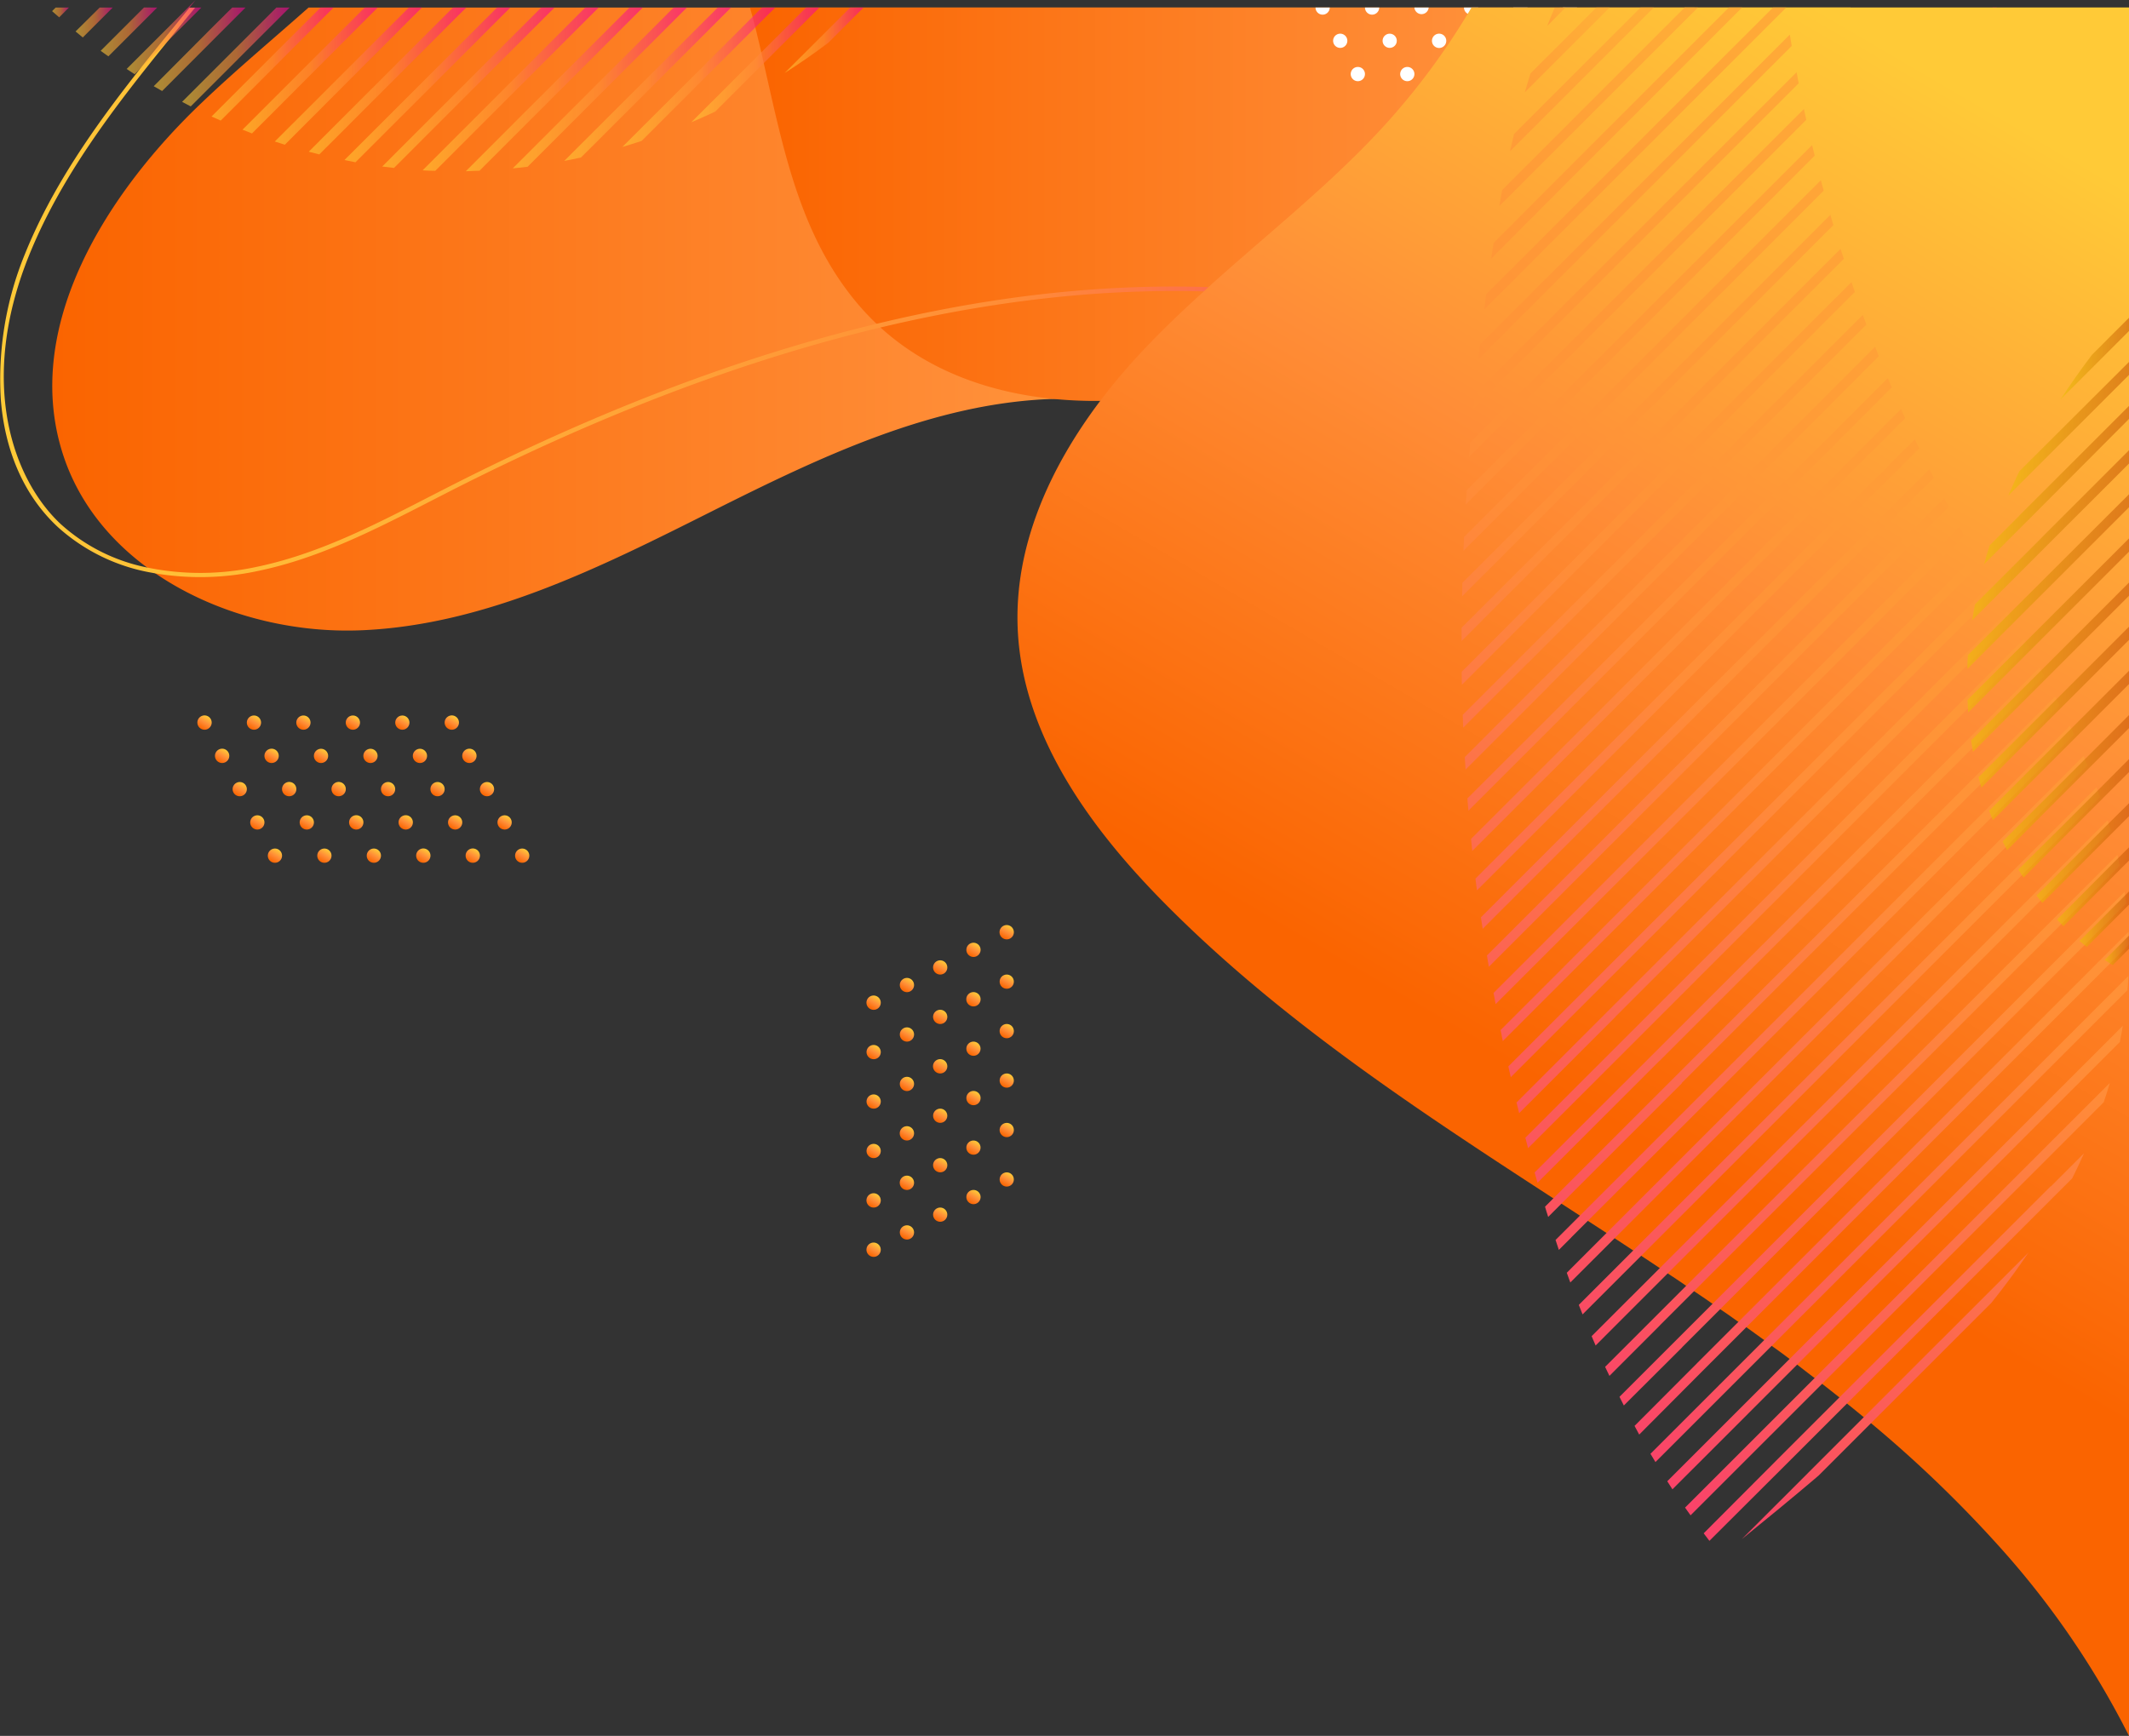 <svg xmlns="http://www.w3.org/2000/svg" xmlns:xlink="http://www.w3.org/1999/xlink" viewBox="0 0 491.11 400.52"><rect x="0" y="0" width="491.11" height="400.52" fill="#333333" stroke="none"/><defs><style>.cls-1{isolation:isolate;}.cls-2{fill:url(#linear-gradient);}.cls-129,.cls-3,.cls-4,.cls-68{mix-blend-mode:screen;}.cls-3{fill:url(#linear-gradient-2);}.cls-5{fill:url(#linear-gradient-3);}.cls-6{fill:#fff;}.cls-7{fill:url(#linear-gradient-4);}.cls-8{fill:url(#linear-gradient-5);}.cls-9{fill:url(#linear-gradient-6);}.cls-10{fill:url(#linear-gradient-7);}.cls-11{fill:url(#linear-gradient-8);}.cls-12{fill:url(#linear-gradient-9);}.cls-13{fill:url(#linear-gradient-10);}.cls-14{fill:url(#linear-gradient-11);}.cls-15{fill:url(#linear-gradient-12);}.cls-16{fill:url(#linear-gradient-13);}.cls-17{fill:url(#linear-gradient-14);}.cls-18{fill:url(#linear-gradient-15);}.cls-19{fill:url(#linear-gradient-16);}.cls-20{fill:url(#linear-gradient-17);}.cls-21{fill:url(#linear-gradient-18);}.cls-22{fill:url(#linear-gradient-19);}.cls-23{fill:url(#linear-gradient-20);}.cls-24{fill:url(#linear-gradient-21);}.cls-25{fill:url(#linear-gradient-22);}.cls-26{fill:url(#linear-gradient-23);}.cls-27{fill:url(#linear-gradient-24);}.cls-28{fill:url(#linear-gradient-25);}.cls-29{fill:url(#linear-gradient-26);}.cls-30{fill:url(#linear-gradient-27);}.cls-31{fill:url(#linear-gradient-28);}.cls-32{fill:url(#linear-gradient-29);}.cls-33{fill:url(#linear-gradient-30);}.cls-34{fill:url(#linear-gradient-31);}.cls-35{fill:url(#linear-gradient-32);}.cls-36{fill:url(#linear-gradient-33);}.cls-37{fill:url(#linear-gradient-34);}.cls-38{fill:url(#linear-gradient-35);}.cls-39{fill:url(#linear-gradient-36);}.cls-40{fill:url(#linear-gradient-37);}.cls-41{fill:url(#linear-gradient-38);}.cls-42{fill:url(#linear-gradient-39);}.cls-43{fill:url(#linear-gradient-40);}.cls-44{fill:url(#linear-gradient-41);}.cls-45{fill:url(#linear-gradient-42);}.cls-46{fill:url(#linear-gradient-43);}.cls-47{fill:url(#linear-gradient-44);}.cls-48{fill:url(#linear-gradient-45);}.cls-49{fill:url(#linear-gradient-46);}.cls-50{fill:url(#linear-gradient-47);}.cls-51{fill:url(#linear-gradient-48);}.cls-52{fill:url(#linear-gradient-49);}.cls-53{fill:url(#linear-gradient-50);}.cls-54{fill:url(#linear-gradient-51);}.cls-55{fill:url(#linear-gradient-52);}.cls-56{fill:url(#linear-gradient-53);}.cls-57{fill:url(#linear-gradient-54);}.cls-58{fill:url(#linear-gradient-55);}.cls-59{fill:url(#linear-gradient-56);}.cls-60{fill:url(#linear-gradient-57);}.cls-61{fill:url(#linear-gradient-58);}.cls-62{fill:url(#linear-gradient-59);}.cls-63{fill:url(#linear-gradient-60);}.cls-64{fill:url(#linear-gradient-61);}.cls-65{fill:url(#linear-gradient-62);}.cls-66{fill:url(#linear-gradient-63);}.cls-67{fill:url(#linear-gradient-64);}.cls-68{opacity:0.6;}.cls-69{fill:url(#linear-gradient-65);}.cls-70{fill:url(#linear-gradient-66);}.cls-71{fill:url(#linear-gradient-67);}.cls-72{fill:url(#linear-gradient-68);}.cls-73{fill:url(#linear-gradient-69);}.cls-74{fill:url(#linear-gradient-70);}.cls-75{fill:url(#linear-gradient-71);}.cls-76{fill:url(#linear-gradient-72);}.cls-77{fill:url(#linear-gradient-73);}.cls-78{fill:url(#linear-gradient-74);}.cls-79{fill:url(#linear-gradient-75);}.cls-80{fill:url(#linear-gradient-76);}.cls-81{fill:url(#linear-gradient-77);}.cls-82{fill:url(#linear-gradient-78);}.cls-83{fill:url(#linear-gradient-79);}.cls-84{fill:url(#linear-gradient-80);}.cls-85{fill:url(#linear-gradient-81);}.cls-86{fill:url(#linear-gradient-82);}.cls-87{fill:url(#linear-gradient-83);}.cls-88{fill:url(#linear-gradient-84);}.cls-89{fill:url(#linear-gradient-85);}.cls-90{fill:url(#linear-gradient-86);}.cls-91{fill:url(#linear-gradient-87);}.cls-92{fill:url(#linear-gradient-88);}.cls-93{fill:url(#linear-gradient-89);}.cls-94{fill:url(#linear-gradient-90);}.cls-95{fill:url(#linear-gradient-91);}.cls-96{fill:url(#linear-gradient-92);}.cls-97{fill:url(#linear-gradient-93);}.cls-98{fill:url(#linear-gradient-94);}.cls-99{fill:url(#linear-gradient-95);}.cls-100{fill:url(#linear-gradient-96);}.cls-101{fill:url(#linear-gradient-97);}.cls-102{fill:url(#linear-gradient-98);}.cls-103{fill:url(#linear-gradient-99);}.cls-104{fill:url(#linear-gradient-100);}.cls-105{fill:url(#linear-gradient-101);}.cls-106{fill:url(#linear-gradient-102);}.cls-107{fill:url(#linear-gradient-103);}.cls-108{fill:url(#linear-gradient-104);}.cls-109{fill:url(#linear-gradient-105);}.cls-110{fill:url(#linear-gradient-106);}.cls-111{fill:url(#linear-gradient-107);}.cls-112{fill:url(#linear-gradient-108);}.cls-113{fill:url(#linear-gradient-109);}.cls-114{fill:url(#linear-gradient-110);}.cls-115{fill:url(#linear-gradient-111);}.cls-116{fill:url(#linear-gradient-112);}.cls-117{fill:url(#linear-gradient-113);}.cls-118{fill:url(#linear-gradient-114);}.cls-119{fill:url(#linear-gradient-115);}.cls-120{fill:url(#linear-gradient-116);}.cls-121{fill:url(#linear-gradient-117);}.cls-122{fill:url(#linear-gradient-118);}.cls-123{fill:url(#linear-gradient-119);}.cls-124{fill:url(#linear-gradient-120);}.cls-125{fill:url(#linear-gradient-121);}.cls-126{fill:url(#linear-gradient-122);}.cls-127{fill:url(#linear-gradient-123);}.cls-128{fill:url(#linear-gradient-124);}.cls-129{opacity:0.5;}.cls-130{fill:url(#linear-gradient-125);}.cls-131{fill:url(#linear-gradient-126);}.cls-132{fill:url(#linear-gradient-127);}.cls-133{fill:url(#linear-gradient-128);}.cls-134{fill:url(#linear-gradient-129);}.cls-135{fill:url(#linear-gradient-130);}.cls-136{fill:url(#linear-gradient-131);}.cls-137{fill:url(#linear-gradient-132);}.cls-138{fill:url(#linear-gradient-133);}.cls-139{fill:url(#linear-gradient-134);}.cls-140{fill:url(#linear-gradient-135);}.cls-141{fill:url(#linear-gradient-136);}.cls-142{fill:url(#linear-gradient-137);}.cls-143{fill:url(#linear-gradient-138);}.cls-144{fill:url(#linear-gradient-139);}</style><linearGradient id="linear-gradient" x1="12.01" y1="73.62" x2="433.67" y2="73.62" gradientUnits="userSpaceOnUse"><stop offset="0" stop-color="#fa6400"/><stop offset="0.5" stop-color="#ff8d37"/><stop offset="1" stop-color="#ffca37"/></linearGradient><linearGradient id="linear-gradient-2" x1="173.03" y1="47.14" x2="491.11" y2="47.14" xlink:href="#linear-gradient"/><linearGradient id="linear-gradient-3" y1="67.44" x2="463.94" y2="67.44" gradientUnits="userSpaceOnUse"><stop offset="0" stop-color="#ffca37"/><stop offset="0.5" stop-color="#ff8d37"/><stop offset="1" stop-color="#f50097"/></linearGradient><linearGradient id="linear-gradient-4" x1="231.4" y1="216.51" x2="233.06" y2="213.68" xlink:href="#linear-gradient"/><linearGradient id="linear-gradient-5" x1="231.4" y1="227.92" x2="233.06" y2="225.09" xlink:href="#linear-gradient"/><linearGradient id="linear-gradient-6" x1="231.4" y1="239.33" x2="233.06" y2="236.49" xlink:href="#linear-gradient"/><linearGradient id="linear-gradient-7" x1="231.4" y1="250.74" x2="233.06" y2="247.9" xlink:href="#linear-gradient"/><linearGradient id="linear-gradient-8" x1="231.4" y1="262.15" x2="233.06" y2="259.31" xlink:href="#linear-gradient"/><linearGradient id="linear-gradient-9" x1="231.4" y1="273.55" x2="233.06" y2="270.72" xlink:href="#linear-gradient"/><linearGradient id="linear-gradient-10" x1="223.72" y1="220.58" x2="225.38" y2="217.74" xlink:href="#linear-gradient"/><linearGradient id="linear-gradient-11" x1="223.72" y1="231.98" x2="225.38" y2="229.15" xlink:href="#linear-gradient"/><linearGradient id="linear-gradient-12" x1="223.72" y1="243.39" x2="225.38" y2="240.56" xlink:href="#linear-gradient"/><linearGradient id="linear-gradient-13" x1="223.72" y1="254.8" x2="225.38" y2="251.96" xlink:href="#linear-gradient"/><linearGradient id="linear-gradient-14" x1="223.72" y1="266.21" x2="225.38" y2="263.37" xlink:href="#linear-gradient"/><linearGradient id="linear-gradient-15" x1="223.72" y1="277.62" x2="225.38" y2="274.78" xlink:href="#linear-gradient"/><linearGradient id="linear-gradient-16" x1="216.05" y1="224.64" x2="217.71" y2="221.8" xlink:href="#linear-gradient"/><linearGradient id="linear-gradient-17" x1="216.05" y1="236.05" x2="217.71" y2="233.21" xlink:href="#linear-gradient"/><linearGradient id="linear-gradient-18" x1="216.05" y1="247.45" x2="217.71" y2="244.62" xlink:href="#linear-gradient"/><linearGradient id="linear-gradient-19" x1="216.05" y1="258.86" x2="217.71" y2="256.03" xlink:href="#linear-gradient"/><linearGradient id="linear-gradient-20" x1="216.05" y1="270.27" x2="217.71" y2="267.43" xlink:href="#linear-gradient"/><linearGradient id="linear-gradient-21" x1="216.05" y1="281.68" x2="217.71" y2="278.84" xlink:href="#linear-gradient"/><linearGradient id="linear-gradient-22" x1="208.38" y1="228.7" x2="210.03" y2="225.86" xlink:href="#linear-gradient"/><linearGradient id="linear-gradient-23" x1="208.38" y1="240.11" x2="210.03" y2="237.27" xlink:href="#linear-gradient"/><linearGradient id="linear-gradient-24" x1="208.38" y1="251.52" x2="210.03" y2="248.68" xlink:href="#linear-gradient"/><linearGradient id="linear-gradient-25" x1="208.38" y1="262.92" x2="210.03" y2="260.09" xlink:href="#linear-gradient"/><linearGradient id="linear-gradient-26" x1="208.38" y1="274.33" x2="210.03" y2="271.5" xlink:href="#linear-gradient"/><linearGradient id="linear-gradient-27" x1="208.38" y1="285.74" x2="210.03" y2="282.9" xlink:href="#linear-gradient"/><linearGradient id="linear-gradient-28" x1="200.7" y1="232.76" x2="202.36" y2="229.93" xlink:href="#linear-gradient"/><linearGradient id="linear-gradient-29" x1="200.7" y1="244.17" x2="202.36" y2="241.33" xlink:href="#linear-gradient"/><linearGradient id="linear-gradient-30" x1="200.7" y1="255.58" x2="202.36" y2="252.74" xlink:href="#linear-gradient"/><linearGradient id="linear-gradient-31" x1="200.7" y1="266.99" x2="202.36" y2="264.15" xlink:href="#linear-gradient"/><linearGradient id="linear-gradient-32" x1="200.7" y1="278.39" x2="202.36" y2="275.56" xlink:href="#linear-gradient"/><linearGradient id="linear-gradient-33" x1="200.7" y1="289.8" x2="202.36" y2="286.97" xlink:href="#linear-gradient"/><linearGradient id="linear-gradient-34" x1="119.63" y1="198.85" x2="121.29" y2="196.01" xlink:href="#linear-gradient"/><linearGradient id="linear-gradient-35" x1="108.22" y1="198.85" x2="109.88" y2="196.01" xlink:href="#linear-gradient"/><linearGradient id="linear-gradient-36" x1="96.82" y1="198.85" x2="98.47" y2="196.01" xlink:href="#linear-gradient"/><linearGradient id="linear-gradient-37" x1="85.41" y1="198.85" x2="87.07" y2="196.01" xlink:href="#linear-gradient"/><linearGradient id="linear-gradient-38" x1="74" y1="198.85" x2="75.66" y2="196.01" xlink:href="#linear-gradient"/><linearGradient id="linear-gradient-39" x1="62.59" y1="198.85" x2="64.25" y2="196.01" xlink:href="#linear-gradient"/><linearGradient id="linear-gradient-40" x1="115.57" y1="191.17" x2="117.23" y2="188.34" xlink:href="#linear-gradient"/><linearGradient id="linear-gradient-41" x1="104.16" y1="191.17" x2="105.82" y2="188.34" xlink:href="#linear-gradient"/><linearGradient id="linear-gradient-42" x1="92.75" y1="191.17" x2="94.41" y2="188.34" xlink:href="#linear-gradient"/><linearGradient id="linear-gradient-43" x1="81.35" y1="191.17" x2="83" y2="188.34" xlink:href="#linear-gradient"/><linearGradient id="linear-gradient-44" x1="69.94" y1="191.17" x2="71.6" y2="188.34" xlink:href="#linear-gradient"/><linearGradient id="linear-gradient-45" x1="58.53" y1="191.17" x2="60.19" y2="188.34" xlink:href="#linear-gradient"/><linearGradient id="linear-gradient-46" x1="111.51" y1="183.5" x2="113.17" y2="180.66" xlink:href="#linear-gradient"/><linearGradient id="linear-gradient-47" x1="100.1" y1="183.5" x2="101.76" y2="180.66" xlink:href="#linear-gradient"/><linearGradient id="linear-gradient-48" x1="88.69" y1="183.5" x2="90.35" y2="180.66" xlink:href="#linear-gradient"/><linearGradient id="linear-gradient-49" x1="77.28" y1="183.5" x2="78.94" y2="180.66" xlink:href="#linear-gradient"/><linearGradient id="linear-gradient-50" x1="65.88" y1="183.5" x2="67.53" y2="180.66" xlink:href="#linear-gradient"/><linearGradient id="linear-gradient-51" x1="54.47" y1="183.5" x2="56.13" y2="180.66" xlink:href="#linear-gradient"/><linearGradient id="linear-gradient-52" x1="107.45" y1="175.82" x2="109.1" y2="172.99" xlink:href="#linear-gradient"/><linearGradient id="linear-gradient-53" x1="96.04" y1="175.82" x2="97.7" y2="172.99" xlink:href="#linear-gradient"/><linearGradient id="linear-gradient-54" x1="84.63" y1="175.82" x2="86.29" y2="172.99" xlink:href="#linear-gradient"/><linearGradient id="linear-gradient-55" x1="73.22" y1="175.82" x2="74.88" y2="172.99" xlink:href="#linear-gradient"/><linearGradient id="linear-gradient-56" x1="61.81" y1="175.82" x2="63.47" y2="172.99" xlink:href="#linear-gradient"/><linearGradient id="linear-gradient-57" x1="50.41" y1="175.82" x2="52.06" y2="172.99" xlink:href="#linear-gradient"/><linearGradient id="linear-gradient-58" x1="103.38" y1="168.15" x2="105.04" y2="165.31" xlink:href="#linear-gradient"/><linearGradient id="linear-gradient-59" x1="91.98" y1="168.15" x2="93.64" y2="165.31" xlink:href="#linear-gradient"/><linearGradient id="linear-gradient-60" x1="80.57" y1="168.15" x2="82.23" y2="165.31" xlink:href="#linear-gradient"/><linearGradient id="linear-gradient-61" x1="69.16" y1="168.15" x2="70.82" y2="165.31" xlink:href="#linear-gradient"/><linearGradient id="linear-gradient-62" x1="57.75" y1="168.15" x2="59.41" y2="165.31" xlink:href="#linear-gradient"/><linearGradient id="linear-gradient-63" x1="46.34" y1="168.15" x2="48" y2="165.31" xlink:href="#linear-gradient"/><linearGradient id="linear-gradient-64" x1="398" y1="209.93" x2="491.11" y2="209.93" gradientUnits="userSpaceOnUse"><stop offset="0" stop-color="#00f5b6"/><stop offset="0.5" stop-color="#5837ff"/><stop offset="1" stop-color="#d037ff"/></linearGradient><linearGradient id="linear-gradient-65" x1="181" y1="9.3" x2="199.19" y2="9.3" xlink:href="#linear-gradient-3"/><linearGradient id="linear-gradient-66" x1="159.46" y1="14.98" x2="189" y2="14.98" xlink:href="#linear-gradient-3"/><linearGradient id="linear-gradient-67" x1="130.19" y1="19.43" x2="168.64" y2="19.43" xlink:href="#linear-gradient-3"/><linearGradient id="linear-gradient-68" x1="118.28" y1="20.3" x2="158.45" y2="20.3" xlink:href="#linear-gradient-3"/><linearGradient id="linear-gradient-69" x1="79.48" y1="19.59" x2="117.72" y2="19.59" xlink:href="#linear-gradient-3"/><linearGradient id="linear-gradient-70" x1="143.61" y1="17.82" x2="178.82" y2="17.82" xlink:href="#linear-gradient-3"/><linearGradient id="linear-gradient-71" x1="23.22" y1="7.37" x2="36.26" y2="7.37" xlink:href="#linear-gradient-3"/><linearGradient id="linear-gradient-72" x1="71.23" y1="18.68" x2="107.55" y2="18.68" xlink:href="#linear-gradient-3"/><linearGradient id="linear-gradient-73" x1="63.39" y1="17.56" x2="97.36" y2="17.56" xlink:href="#linear-gradient-3"/><linearGradient id="linear-gradient-74" x1="42" y1="13.14" x2="66.81" y2="13.14" xlink:href="#linear-gradient-3"/><linearGradient id="linear-gradient-75" x1="48.8" y1="14.78" x2="76.99" y2="14.78" xlink:href="#linear-gradient-3"/><linearGradient id="linear-gradient-76" x1="107.45" y1="20.62" x2="148.27" y2="20.62" xlink:href="#linear-gradient-3"/><linearGradient id="linear-gradient-77" x1="97.48" y1="20.58" x2="138.09" y2="20.58" xlink:href="#linear-gradient-3"/><linearGradient id="linear-gradient-78" x1="88.2" y1="20.23" x2="127.91" y2="20.23" xlink:href="#linear-gradient-3"/><linearGradient id="linear-gradient-79" x1="29.22" y1="8.57" x2="46.45" y2="8.57" xlink:href="#linear-gradient-3"/><linearGradient id="linear-gradient-80" x1="17.51" y1="5.19" x2="26.08" y2="5.19" xlink:href="#linear-gradient-3"/><linearGradient id="linear-gradient-81" x1="12.02" y1="2.86" x2="15.9" y2="2.86" xlink:href="#linear-gradient-3"/><linearGradient id="linear-gradient-82" x1="55.94" y1="16.26" x2="87.17" y2="16.26" xlink:href="#linear-gradient-3"/><linearGradient id="linear-gradient-83" x1="35.46" y1="11.35" x2="56.63" y2="11.35" xlink:href="#linear-gradient-3"/><linearGradient id="linear-gradient-84" x1="366.32" y1="256.17" x2="490.8" y2="43.49" xlink:href="#linear-gradient"/><linearGradient id="linear-gradient-85" x1="370.58" y1="-9.43" x2="327.82" y2="35.18" xlink:href="#linear-gradient-3"/><linearGradient id="linear-gradient-86" x1="395.25" y1="-25.17" x2="273.22" y2="102.15" xlink:href="#linear-gradient-3"/><linearGradient id="linear-gradient-87" x1="448.36" y1="-59.92" x2="194.62" y2="204.82" xlink:href="#linear-gradient-3"/><linearGradient id="linear-gradient-88" x1="422.04" y1="-42.79" x2="229.19" y2="158.41" xlink:href="#linear-gradient-3"/><linearGradient id="linear-gradient-89" x1="499.91" y1="-92.97" x2="143.9" y2="278.46" xlink:href="#linear-gradient-3"/><linearGradient id="linear-gradient-90" x1="474.31" y1="-76.63" x2="166.7" y2="244.31" xlink:href="#linear-gradient-3"/><linearGradient id="linear-gradient-91" x1="522.93" y1="-76.21" x2="160.93" y2="301.47" xlink:href="#linear-gradient-3"/><linearGradient id="linear-gradient-92" x1="517.83" y1="-81.1" x2="155.83" y2="296.58" xlink:href="#linear-gradient-3"/><linearGradient id="linear-gradient-93" x1="533.14" y1="-66.43" x2="171.14" y2="311.25" xlink:href="#linear-gradient-3"/><linearGradient id="linear-gradient-94" x1="512.73" y1="-85.98" x2="150.74" y2="291.7" xlink:href="#linear-gradient-3"/><linearGradient id="linear-gradient-95" x1="528.03" y1="-71.32" x2="166.03" y2="306.36" xlink:href="#linear-gradient-3"/><linearGradient id="linear-gradient-96" x1="507.64" y1="-90.86" x2="145.65" y2="286.82" xlink:href="#linear-gradient-3"/><linearGradient id="linear-gradient-97" x1="543.36" y1="-56.63" x2="181.36" y2="321.05" xlink:href="#linear-gradient-3"/><linearGradient id="linear-gradient-98" x1="548.48" y1="-51.72" x2="186.48" y2="325.96" xlink:href="#linear-gradient-3"/><linearGradient id="linear-gradient-99" x1="538.25" y1="-61.53" x2="176.25" y2="316.15" xlink:href="#linear-gradient-3"/><linearGradient id="linear-gradient-100" x1="656.42" y1="51.73" x2="294.42" y2="429.41" xlink:href="#linear-gradient-3"/><linearGradient id="linear-gradient-101" x1="666.62" y1="61.51" x2="304.62" y2="439.19" xlink:href="#linear-gradient-3"/><linearGradient id="linear-gradient-102" x1="671.67" y1="66.36" x2="309.67" y2="444.03" xlink:href="#linear-gradient-3"/><linearGradient id="linear-gradient-103" x1="553.6" y1="-46.81" x2="191.6" y2="330.87" xlink:href="#linear-gradient-3"/><linearGradient id="linear-gradient-104" x1="563.86" y1="-36.98" x2="201.86" y2="340.7" xlink:href="#linear-gradient-3"/><linearGradient id="linear-gradient-105" x1="558.73" y1="-41.9" x2="196.73" y2="335.78" xlink:href="#linear-gradient-3"/><linearGradient id="linear-gradient-106" x1="589.55" y1="-12.36" x2="227.56" y2="365.32" xlink:href="#linear-gradient-3"/><linearGradient id="linear-gradient-107" x1="568.99" y1="-32.06" x2="206.99" y2="345.62" xlink:href="#linear-gradient-3"/><linearGradient id="linear-gradient-108" x1="604.99" y1="2.44" x2="243" y2="380.12" xlink:href="#linear-gradient-3"/><linearGradient id="linear-gradient-109" x1="661.53" y1="56.63" x2="299.53" y2="434.31" xlink:href="#linear-gradient-3"/><linearGradient id="linear-gradient-110" x1="676.65" y1="71.13" x2="314.66" y2="448.81" xlink:href="#linear-gradient-3"/><linearGradient id="linear-gradient-111" x1="594.7" y1="-7.42" x2="232.7" y2="370.26" xlink:href="#linear-gradient-3"/><linearGradient id="linear-gradient-112" x1="584.41" y1="-17.29" x2="222.41" y2="360.39" xlink:href="#linear-gradient-3"/><linearGradient id="linear-gradient-113" x1="574.13" y1="-27.14" x2="212.13" y2="350.54" xlink:href="#linear-gradient-3"/><linearGradient id="linear-gradient-114" x1="579.27" y1="-22.22" x2="217.27" y2="355.46" xlink:href="#linear-gradient-3"/><linearGradient id="linear-gradient-115" x1="615.29" y1="12.32" x2="253.3" y2="389.99" xlink:href="#linear-gradient-3"/><linearGradient id="linear-gradient-116" x1="610.14" y1="7.38" x2="248.14" y2="385.06" xlink:href="#linear-gradient-3"/><linearGradient id="linear-gradient-117" x1="599.84" y1="-2.49" x2="237.85" y2="375.19" xlink:href="#linear-gradient-3"/><linearGradient id="linear-gradient-118" x1="646.16" y1="41.91" x2="284.17" y2="419.59" xlink:href="#linear-gradient-3"/><linearGradient id="linear-gradient-119" x1="651.3" y1="46.82" x2="289.3" y2="424.5" xlink:href="#linear-gradient-3"/><linearGradient id="linear-gradient-120" x1="630.74" y1="27.12" x2="268.74" y2="404.8" xlink:href="#linear-gradient-3"/><linearGradient id="linear-gradient-121" x1="625.59" y1="22.19" x2="263.59" y2="399.87" xlink:href="#linear-gradient-3"/><linearGradient id="linear-gradient-122" x1="620.44" y1="17.25" x2="258.45" y2="394.93" xlink:href="#linear-gradient-3"/><linearGradient id="linear-gradient-123" x1="641.03" y1="36.98" x2="279.03" y2="414.66" xlink:href="#linear-gradient-3"/><linearGradient id="linear-gradient-124" x1="635.88" y1="32.05" x2="273.89" y2="409.73" xlink:href="#linear-gradient-3"/><linearGradient id="linear-gradient-125" x1="461.93" y1="180.56" x2="491.11" y2="180.56" gradientUnits="userSpaceOnUse"><stop offset="0" stop-color="#e9c300"/><stop offset="1" stop-color="#bf4a00"/></linearGradient><linearGradient id="linear-gradient-126" x1="469.76" y1="196.85" x2="491.11" y2="196.85" xlink:href="#linear-gradient-125"/><linearGradient id="linear-gradient-127" x1="465.58" y1="188.84" x2="491.11" y2="188.84" xlink:href="#linear-gradient-125"/><linearGradient id="linear-gradient-128" x1="463.23" y1="98.97" x2="491.11" y2="98.97" xlink:href="#linear-gradient-125"/><linearGradient id="linear-gradient-129" x1="475.29" y1="82.75" x2="491.11" y2="82.75" xlink:href="#linear-gradient-125"/><linearGradient id="linear-gradient-130" x1="457.67" y1="111.94" x2="491.11" y2="111.94" xlink:href="#linear-gradient-125"/><linearGradient id="linear-gradient-131" x1="453.85" y1="144.31" x2="491.11" y2="144.31" xlink:href="#linear-gradient-125"/><linearGradient id="linear-gradient-132" x1="454.9" y1="123.5" x2="491.11" y2="123.5" xlink:href="#linear-gradient-125"/><linearGradient id="linear-gradient-133" x1="453.84" y1="134.21" x2="491.11" y2="134.21" xlink:href="#linear-gradient-125"/><linearGradient id="linear-gradient-134" x1="456.4" y1="163.15" x2="491.11" y2="163.15" xlink:href="#linear-gradient-125"/><linearGradient id="linear-gradient-135" x1="454.71" y1="153.93" x2="491.11" y2="153.93" xlink:href="#linear-gradient-125"/><linearGradient id="linear-gradient-136" x1="474.46" y1="204.6" x2="491.11" y2="204.6" xlink:href="#linear-gradient-125"/><linearGradient id="linear-gradient-137" x1="479.69" y1="212.09" x2="491.11" y2="212.09" xlink:href="#linear-gradient-125"/><linearGradient id="linear-gradient-138" x1="458.84" y1="172.01" x2="491.11" y2="172.01" xlink:href="#linear-gradient-125"/><linearGradient id="linear-gradient-139" x1="485.49" y1="219.28" x2="491.11" y2="219.28" xlink:href="#linear-gradient-125"/></defs><title>top-right-abstract-footer</title><g class="cls-1"><g id="Layer_2" data-name="Layer 2"><g id="OBJECTS"><path class="cls-2" d="M430.81,81.73A50.6,50.6,0,0,1,429,86.61h0c-.1.23-.21.46-.32.7-.19.43-.39.86-.6,1.28-.44.9-.9,1.78-1.4,2.66-5.42,9.58-13.56,16.38-23.19,20.87q-2.55,1.19-5.22,2.17h0a75,75,0,0,1-10,2.86c-1.25.28-2.51.52-3.78.73-2.68.46-5.4.8-8.14,1-1.09.1-2.18.17-3.28.22q-3.6.18-7.23.11c-1,0-2,0-3-.09-2.22-.1-4.44-.26-6.64-.49-.92-.09-1.83-.19-2.74-.31-2.08-.26-4.15-.57-6.19-.94-.86-.15-1.73-.31-2.58-.48q-2.59-.53-5.13-1.15l-.68-.17-.71-.18c-27.55-7-54-20.2-82-22.93L254,92.3c-2.75-.21-5.52-.32-8.31-.31-1,0-2,0-2.92.06-27.63.94-53.6,13.41-78.39,25.84-25.66,12.88-52.21,26.29-80.9,27.53-16.58.72-34.12-3.86-47.66-13.14-.68-.46-1.35-.93-2-1.42-8.93-6.62-15.9-15.41-19.34-26.16-9.37-29.27,9.94-60,32.22-81.16C54.52,16.08,63,9,71.18,1.74H426.86a244.65,244.65,0,0,0,3.27,27.13C433.06,47.19,436,65.36,430.81,81.73Z"/><path class="cls-3" d="M491.11,1.74V30.23c-9.08-.79-18.17-1.5-27.21-1.89l-1,0a251.9,251.9,0,0,0-32.78.57,165.84,165.84,0,0,0-17.06,2.38c-1.29.25-2.58.51-3.86.8-2,.46-4.1,1-6.13,1.51-1.17.32-2.34.65-3.5,1-1.5.44-3,.92-4.48,1.42q-5.78,1.92-11.39,4.27-2.71,1.13-5.4,2.34c-4.69,2.1-9.3,4.38-13.88,6.75-2.17,1.13-4.34,2.28-6.49,3.44C346.3,59.07,334.84,65.85,323.12,72c-.44.24-.89.47-1.34.7-6.5,3.41-13.07,6.61-19.81,9.45a130.91,130.91,0,0,1-45.8,10.3c-.8,0-1.6.05-2.39.05a98.78,98.78,0,0,1-11.05-.49c-14.92-1.53-28.86-6.64-39.69-16.51l-.87-.82a57.55,57.55,0,0,1-4.4-4.67c-13.3-15.79-17.1-35.76-21.6-55.48-.19-.84-.38-1.67-.56-2.5-.46-1.92-.91-3.83-1.38-5.74L173.6,3.9,173,1.74Z"/><g class="cls-4"><path class="cls-5" d="M446.67,77.62a52.32,52.32,0,0,1-18.61,11l-1.59.53h0c-1.39.45-2.81.85-4.26,1.21a72.53,72.53,0,0,1-8.71,1.58c-1.12.14-2.25.25-3.39.34-2.41.19-4.87.28-7.37.25-1,0-2,0-3-.07h0q-3.25-.12-6.62-.5c-.9-.09-1.8-.21-2.71-.34h0c-.68-.08-1.36-.18-2-.29-1.36-.21-2.72-.45-4.08-.71-.85-.16-1.7-.33-2.54-.51-1.94-.4-3.88-.85-5.8-1.33l-2.43-.62c-1.87-.49-3.73-1-5.59-1.54h0l-2.35-.7q-2.73-.81-5.45-1.67h0l-2.31-.74-5.39-1.74-1.63-.54-.67-.22-5.38-1.75-2.31-.74c-4.41-1.4-8.86-2.75-13.31-3.94-2.42-.65-4.86-1.25-7.31-1.82a224.4,224.4,0,0,0-44.09-5.52q-35.59-1-74.65,8.32-47.28,11.29-99.25,37.74l-4.31,2.21c-12.8,6.57-26,13.37-40.3,16.28a63,63,0,0,1-23.4.51l-.82-.15a43.47,43.47,0,0,1-21.64-10.49C5.69,114.53,1.15,104.34.19,92.19A76.12,76.12,0,0,1,5.71,58.71C12,43.09,21.79,29.21,32.21,16c3.2-4.06,6.46-8,9.7-12l1.81-2.22H45L42.68,4.59l-4,4.93C26.27,24.83,14,40.78,6.64,59.09-5.22,88.61,3.2,110.84,14,120.91a41.94,41.94,0,0,0,19.78,10,61,61,0,0,0,25.2-.07c14.13-2.88,27.3-9.65,40-16.19l4.32-2.21Q155,86.08,202.17,74.72q40.07-9.68,76.59-8.47A223.91,223.91,0,0,1,323.12,72c2.09.48,4.16,1,6.23,1.56,4.63,1.24,9.27,2.66,13.84,4.11l2.31.74,5.38,1.75.19.06,2.12.69,5.38,1.74h0l2.31.74h0l5.45,1.67,2.37.68q2.79.81,5.6,1.54l2.44.61q2.89.72,5.81,1.31c.85.18,1.71.35,2.56.5,1.12.21,2.25.4,3.37.58.93.15,1.87.28,2.79.39s1.82.23,2.73.32q3.38.34,6.68.44c1,0,2,0,3,0q3.82,0,7.48-.36c1.16-.1,2.31-.24,3.44-.39a70.33,70.33,0,0,0,9-1.83c1.52-.42,3-.89,4.45-1.4h0l.6-.22A51.12,51.12,0,0,0,446,76.89c13.38-12.5,17.45-30,16.92-48.59A156.66,156.66,0,0,0,459.6,1.74h1a157,157,0,0,1,3.29,26.6C464.44,47.17,460.29,64.9,446.67,77.62Z"/></g><path class="cls-6" d="M306.74,1.74a1.64,1.64,0,1,1-3.28,0Z"/><path class="cls-6" d="M318.15,1.74a1.64,1.64,0,1,1-3.28,0Z"/><path class="cls-6" d="M329.56,1.74a1.65,1.65,0,0,1-3.29,0Z"/><path class="cls-6" d="M341,1.74a1.64,1.64,0,0,1-1.65,1.64,1.58,1.58,0,0,1-.75-.19,1.62,1.62,0,0,1-.89-1.45Z"/><path class="cls-6" d="M352.37,1.74a1.64,1.64,0,1,1-3.28,0Z"/><path class="cls-6" d="M363.78,1.74a1.64,1.64,0,0,1-3.19.53,1.51,1.51,0,0,1-.09-.53Z"/><path class="cls-6" d="M310.8,9.41a1.64,1.64,0,1,1-1.64-1.64A1.64,1.64,0,0,1,310.8,9.41Z"/><circle class="cls-6" cx="320.57" cy="9.41" r="1.64"/><path class="cls-6" d="M333.62,9.41A1.65,1.65,0,1,1,332,7.77,1.65,1.65,0,0,1,333.62,9.41Z"/><circle class="cls-6" cx="343.38" cy="9.41" r="1.64"/><path class="cls-6" d="M356.43,9.41a1.64,1.64,0,1,1-1.64-1.64A1.64,1.64,0,0,1,356.43,9.41Z"/><path class="cls-6" d="M367.84,9.41a1.64,1.64,0,1,1-1.64-1.64A1.64,1.64,0,0,1,367.84,9.41Z"/><path class="cls-6" d="M314.86,17.09a1.64,1.64,0,1,1-1.64-1.64A1.63,1.63,0,0,1,314.86,17.09Z"/><path class="cls-6" d="M326.27,17.09a1.64,1.64,0,1,1-1.64-1.64A1.63,1.63,0,0,1,326.27,17.09Z"/><path class="cls-6" d="M337.68,17.09A1.65,1.65,0,1,1,336,15.45,1.64,1.64,0,0,1,337.68,17.09Z"/><path class="cls-6" d="M349.09,17.09a1.65,1.65,0,1,1-1.65-1.64A1.64,1.64,0,0,1,349.09,17.09Z"/><path class="cls-6" d="M360.49,17.09a1.64,1.64,0,1,1-1.64-1.64A1.63,1.63,0,0,1,360.49,17.09Z"/><path class="cls-6" d="M371.9,17.09a1.64,1.64,0,1,1-1.64-1.64A1.63,1.63,0,0,1,371.9,17.09Z"/><path class="cls-7" d="M232.23,216.74a1.65,1.65,0,1,1,1.64-1.64A1.64,1.64,0,0,1,232.23,216.74Z"/><circle class="cls-8" cx="232.23" cy="226.5" r="1.64"/><path class="cls-9" d="M232.23,239.55a1.64,1.64,0,1,1,1.64-1.64A1.63,1.63,0,0,1,232.23,239.55Z"/><circle class="cls-10" cx="232.23" cy="249.32" r="1.64"/><path class="cls-11" d="M232.23,262.37a1.64,1.64,0,1,1,1.64-1.64A1.64,1.64,0,0,1,232.23,262.37Z"/><circle class="cls-12" cx="232.23" cy="272.14" r="1.64"/><path class="cls-13" d="M224.55,220.8a1.64,1.64,0,1,1,1.65-1.64A1.65,1.65,0,0,1,224.55,220.8Z"/><path class="cls-14" d="M224.55,232.21a1.65,1.65,0,1,1,1.65-1.64A1.65,1.65,0,0,1,224.55,232.21Z"/><circle class="cls-15" cx="224.55" cy="241.97" r="1.64"/><path class="cls-16" d="M224.55,255a1.64,1.64,0,1,1,1.65-1.64A1.64,1.64,0,0,1,224.55,255Z"/><circle class="cls-17" cx="224.55" cy="264.79" r="1.64"/><path class="cls-18" d="M224.55,277.84a1.64,1.64,0,1,1,1.65-1.64A1.65,1.65,0,0,1,224.55,277.84Z"/><path class="cls-19" d="M216.88,224.86a1.64,1.64,0,1,1,1.64-1.64A1.63,1.63,0,0,1,216.88,224.86Z"/><path class="cls-20" d="M216.88,236.27a1.64,1.64,0,1,1,1.64-1.64A1.64,1.64,0,0,1,216.88,236.27Z"/><path class="cls-21" d="M216.88,247.68a1.65,1.65,0,1,1,1.64-1.64A1.64,1.64,0,0,1,216.88,247.68Z"/><circle class="cls-22" cx="216.88" cy="257.44" r="1.64"/><path class="cls-23" d="M216.88,270.49a1.64,1.64,0,1,1,1.64-1.64A1.63,1.63,0,0,1,216.88,270.49Z"/><circle class="cls-24" cx="216.88" cy="280.26" r="1.64"/><path class="cls-25" d="M209.21,228.92a1.64,1.64,0,1,1,1.64-1.64A1.64,1.64,0,0,1,209.21,228.92Z"/><path class="cls-26" d="M209.21,240.33a1.64,1.64,0,1,1,1.64-1.64A1.64,1.64,0,0,1,209.21,240.33Z"/><path class="cls-27" d="M209.21,251.74a1.64,1.64,0,1,1,1.64-1.64A1.65,1.65,0,0,1,209.21,251.74Z"/><path class="cls-28" d="M209.21,263.15a1.65,1.65,0,1,1,1.64-1.64A1.65,1.65,0,0,1,209.21,263.15Z"/><path class="cls-29" d="M209.21,274.56a1.65,1.65,0,1,1,1.64-1.65A1.65,1.65,0,0,1,209.21,274.56Z"/><path class="cls-30" d="M209.21,286a1.64,1.64,0,1,1,1.64-1.64A1.64,1.64,0,0,1,209.21,286Z"/><path class="cls-31" d="M201.53,233a1.65,1.65,0,1,1,1.64-1.65A1.64,1.64,0,0,1,201.53,233Z"/><path class="cls-32" d="M201.53,244.39a1.64,1.64,0,1,1,1.64-1.64A1.63,1.63,0,0,1,201.53,244.39Z"/><path class="cls-33" d="M201.53,255.8a1.64,1.64,0,1,1,1.64-1.64A1.63,1.63,0,0,1,201.53,255.8Z"/><path class="cls-34" d="M201.53,267.21a1.64,1.64,0,1,1,1.64-1.64A1.64,1.64,0,0,1,201.53,267.21Z"/><path class="cls-35" d="M201.53,278.62a1.65,1.65,0,1,1,1.64-1.64A1.64,1.64,0,0,1,201.53,278.62Z"/><path class="cls-36" d="M201.53,290a1.65,1.65,0,1,1,1.64-1.65A1.64,1.64,0,0,1,201.53,290Z"/><path class="cls-37" d="M118.82,197.43a1.64,1.64,0,1,1,1.64,1.64A1.63,1.63,0,0,1,118.82,197.43Z"/><path class="cls-38" d="M107.41,197.43a1.65,1.65,0,1,1,1.64,1.64A1.64,1.64,0,0,1,107.41,197.43Z"/><path class="cls-39" d="M96,197.43a1.65,1.65,0,1,1,1.65,1.64A1.64,1.64,0,0,1,96,197.43Z"/><path class="cls-40" d="M84.6,197.43a1.64,1.64,0,1,1,1.64,1.64A1.63,1.63,0,0,1,84.6,197.43Z"/><path class="cls-41" d="M73.19,197.43a1.64,1.64,0,1,1,1.64,1.64A1.63,1.63,0,0,1,73.19,197.43Z"/><path class="cls-42" d="M61.78,197.43a1.64,1.64,0,1,1,1.64,1.64A1.63,1.63,0,0,1,61.78,197.43Z"/><path class="cls-43" d="M114.76,189.76a1.64,1.64,0,1,1,1.64,1.64A1.64,1.64,0,0,1,114.76,189.76Z"/><path class="cls-44" d="M103.35,189.76A1.64,1.64,0,1,1,105,191.4,1.64,1.64,0,0,1,103.35,189.76Z"/><path class="cls-45" d="M91.94,189.76a1.65,1.65,0,1,1,1.64,1.64A1.65,1.65,0,0,1,91.94,189.76Z"/><path class="cls-46" d="M80.53,189.76a1.65,1.65,0,1,1,1.65,1.64A1.65,1.65,0,0,1,80.53,189.76Z"/><path class="cls-47" d="M69.13,189.76a1.64,1.64,0,1,1,1.64,1.64A1.64,1.64,0,0,1,69.13,189.76Z"/><path class="cls-48" d="M57.72,189.76a1.64,1.64,0,1,1,1.64,1.64A1.64,1.64,0,0,1,57.72,189.76Z"/><path class="cls-49" d="M110.7,182.08a1.64,1.64,0,1,1,1.64,1.64A1.63,1.63,0,0,1,110.7,182.08Z"/><path class="cls-50" d="M99.29,182.08a1.64,1.64,0,1,1,1.64,1.64A1.63,1.63,0,0,1,99.29,182.08Z"/><path class="cls-51" d="M87.88,182.08a1.64,1.64,0,1,1,1.64,1.64A1.63,1.63,0,0,1,87.88,182.08Z"/><path class="cls-52" d="M76.47,182.08a1.65,1.65,0,1,1,1.64,1.64A1.64,1.64,0,0,1,76.47,182.08Z"/><path class="cls-53" d="M65.06,182.08a1.65,1.65,0,1,1,1.65,1.64A1.64,1.64,0,0,1,65.06,182.08Z"/><path class="cls-54" d="M53.66,182.08a1.64,1.64,0,1,1,1.64,1.64A1.63,1.63,0,0,1,53.66,182.08Z"/><path class="cls-55" d="M106.63,174.41a1.65,1.65,0,1,1,1.65,1.64A1.65,1.65,0,0,1,106.63,174.41Z"/><path class="cls-56" d="M95.23,174.41a1.64,1.64,0,1,1,1.64,1.64A1.64,1.64,0,0,1,95.23,174.41Z"/><path class="cls-57" d="M83.82,174.41a1.64,1.64,0,1,1,1.64,1.64A1.64,1.64,0,0,1,83.82,174.41Z"/><path class="cls-58" d="M72.41,174.41a1.64,1.64,0,1,1,1.64,1.64A1.64,1.64,0,0,1,72.41,174.41Z"/><path class="cls-59" d="M61,174.41a1.65,1.65,0,1,1,1.64,1.64A1.65,1.65,0,0,1,61,174.41Z"/><path class="cls-60" d="M49.59,174.41a1.65,1.65,0,1,1,1.65,1.64A1.65,1.65,0,0,1,49.59,174.41Z"/><path class="cls-61" d="M102.57,166.73a1.65,1.65,0,1,1,1.64,1.64A1.65,1.65,0,0,1,102.57,166.73Z"/><circle class="cls-62" cx="92.81" cy="166.73" r="1.64"/><path class="cls-63" d="M79.76,166.73a1.64,1.64,0,1,1,1.64,1.64A1.64,1.64,0,0,1,79.76,166.73Z"/><path class="cls-64" d="M68.35,166.73A1.64,1.64,0,1,1,70,168.37,1.64,1.64,0,0,1,68.35,166.73Z"/><path class="cls-65" d="M56.94,166.73a1.64,1.64,0,1,1,1.64,1.64A1.64,1.64,0,0,1,56.94,166.73Z"/><path class="cls-66" d="M45.53,166.73a1.65,1.65,0,1,1,1.64,1.64A1.65,1.65,0,0,1,45.53,166.73Z"/><g class="cls-4"><path class="cls-67" d="M399.39,218a70.55,70.55,0,0,0-.39,7.52c0,1,0,2,.07,3h0c.09,2.19.29,4.38.59,6.53.12.88.26,1.76.43,2.63.35,2,.8,3.89,1.33,5.79q.33,1.19.72,2.34c.56,1.75,1.2,3.46,1.93,5.15,0,0,0,0,0,0q.46,1.06,1,2.1,1.13,2.37,2.47,4.65c.37.64.75,1.27,1.16,1.9q1.35,2.16,2.9,4.23c.43.58.87,1.15,1.33,1.72q1.55,2,3.29,3.85c.47.53,1,1.05,1.48,1.56,1.15,1.21,2.37,2.38,3.64,3.5.53.5,1.07,1,1.62,1.43q1.92,1.65,4,3.17c.58.46,1.16.89,1.76,1.29q2.07,1.5,4.26,2.87c.63.4,1.26.79,1.9,1.16q2.24,1.35,4.57,2.55c.67.37,1.34.71,2,1q2.39,1.2,4.88,2.26c.71.31,1.43.61,2.16.89q2.55,1,5.19,1.93c.76.26,1.53.52,2.3.76,1.82.58,3.66,1.11,5.54,1.59l1.58.4c1,.24,2,.47,3,.69a148.48,148.48,0,0,0,25.05,3.09v1a151.1,151.1,0,0,1-25.26-3.11q-1.74-.37-3.45-.81c-.59-.13-1.17-.28-1.75-.44q-2.81-.74-5.52-1.61c-.77-.25-1.53-.51-2.28-.77q-2.64-.92-5.18-1.95c-.73-.29-1.44-.59-2.15-.9q-2.49-1.07-4.87-2.27c-.68-.33-1.36-.68-2-1-1.55-.82-3.07-1.67-4.55-2.57q-1-.56-1.89-1.17-2.19-1.37-4.26-2.87c-.6-.41-1.18-.84-1.76-1.29q-2-1.53-3.95-3.18c-.55-.46-1.1-.94-1.63-1.42-1.26-1.14-2.47-2.3-3.63-3.5-.5-.52-1-1-1.48-1.57-1.16-1.25-2.25-2.53-3.3-3.84-.45-.57-.89-1.14-1.33-1.72-1-1.38-2-2.78-2.91-4.22-.4-.62-.79-1.25-1.16-1.89h0c-.9-1.52-1.73-3.05-2.49-4.63-.34-.69-.66-1.39-1-2.09-.05-.13-.11-.27-.17-.4q-1-2.33-1.81-4.74c-.26-.77-.5-1.55-.73-2.33q-.83-2.84-1.38-5.74c-.17-.87-.32-1.73-.45-2.61a63.09,63.09,0,0,1-.66-6.46c-.07-1-.1-2-.11-3h0a73.22,73.22,0,0,1,.27-7.39c.1-1.15.22-2.29.38-3.44a79.07,79.07,0,0,1,1.65-8.77c.34-1.41.73-2.81,1.15-4.21a86.47,86.47,0,0,1,4.41-11.53c1-2.12,2.05-4.22,3.22-6.28a92,92,0,0,1,16.64-21.38,147.56,147.56,0,0,1,21.09-16.35c2.72-1.8,5.49-3.54,8.27-5.24l.06,0,2.53-1.55,7.39-4.43c3.49-2.08,7-4.18,10.5-6.33,2.85-1.77,5.69-3.57,8.48-5.43,2.39-1.59,4.75-3.22,7.06-4.92v1.23c-3.4,2.47-6.9,4.82-10.46,7.09-2.66,1.71-5.36,3.37-8.06,5-2.33,1.41-4.68,2.81-7,4.2-4.5,2.69-9,5.41-13.53,8.24h0c-3,1.9-6,3.85-8.92,5.87a135.5,135.5,0,0,0-16.7,13.37,91.26,91.26,0,0,0-14.49,17.82q-2.13,3.42-3.93,7h0a87.37,87.37,0,0,0-5,12.13c-.48,1.45-.91,2.9-1.3,4.36a78.68,78.68,0,0,0-1.86,9C399.65,215.7,399.5,216.87,399.39,218Z"/></g><g class="cls-68"><path class="cls-69" d="M199.19,1.74l-8.1,8.1q-4.89,3.72-10.09,7L196.12,1.74Z"/><path class="cls-70" d="M189,1.74l-24,24c-1.82.87-3.67,1.68-5.53,2.47l16.11-16.1,0,0h0L185.94,1.74Z"/><path class="cls-71" d="M168.64,1.74l-1.73,1.73-.1.1h0L136.47,33.91l-.11.1L134,36.35q-1.92.42-3.84.78l4.54-4.54.11-.1L165.38,1.94l.11-.11.09-.09Z"/><path class="cls-72" d="M158.45,1.74,131.38,28.81h0l-.11.1-9.56,9.57c-1.14.14-2.29.26-3.43.37L129.64,27.5l.11-.11L155.4,1.74Z"/><path class="cls-73" d="M117.72,1.74,111,8.45l-.1.11L82,37.44c-.86-.16-1.7-.34-2.55-.51L109.27,7.14l.22-.22,5.18-5.18Z"/><path class="cls-74" d="M178.82,1.74,148,32.52c-1.47.48-2.95.94-4.43,1.38L170.37,7.14l.07-.08,5.32-5.32Z"/><path class="cls-75" d="M36.26,1.74,25,13l-1.78-1.27,10-10Z"/><path class="cls-76" d="M104.49,1.74h3.06l-1.73,1.73-.11.1L75.38,33.91l-.11.1-1.61,1.62L71.23,35l2.41-2.41.1-.11L104.29,1.94l.11-.11Z"/><path class="cls-77" d="M94.31,1.74h3L65.71,33.39c-.77-.24-1.55-.48-2.32-.74l5.16-5.15.1-.11.11-.1Z"/><path class="cls-78" d="M63.76,1.74h3.05L55,13.54l-.1.11L44,24.55c-.67-.34-1.33-.7-2-1.05Z"/><path class="cls-79" d="M73.94,1.74h3L60.1,18.63l-.1.11-9.08,9.08-2.12-.94,9.56-9.56.11-.11Z"/><path class="cls-80" d="M148.27,1.74,126.18,23.83l-.1.11L110.61,39.4c-1,0-2.11.09-3.16.11l17.2-17.21.11-.1L145.22,1.74Z"/><path class="cls-81" d="M138.09,1.74l-17,17-.11.1L100.4,39.42c-1,0-2-.06-2.92-.12l22.08-22.09.11-.1L135,1.74Z"/><path class="cls-82" d="M127.91,1.74,116,13.65l-.11.1-25,25c-.91-.1-1.82-.21-2.72-.33l26.27-26.28.11-.11L124.85,1.74Z"/><path class="cls-83" d="M46.45,1.74,44.72,3.47l-.1.1L38.67,9.52l-7.61,7.61c-.62-.4-1.23-.81-1.84-1.22l14-14,.1-.11.09-.09L45.13,0,43.72,1.74Z"/><path class="cls-84" d="M23,1.74h3l-6.9,6.9c-.56-.45-1.11-.92-1.67-1.38Z"/><path class="cls-85" d="M12.84,1.74H15.9L13.65,4c-.54-.47-1.09-.94-1.63-1.43Z"/><path class="cls-86" d="M84.12,1.74h3L65.09,23.83l-.11.11-6.85,6.85c-.74-.28-1.46-.58-2.19-.87l7.62-7.62.11-.1Z"/><path class="cls-87" d="M53.57,1.74h3.06L37.4,21c-.65-.37-1.3-.73-1.94-1.11L48.29,7l.1-.11Z"/></g><path class="cls-88" d="M491.11,1.74V400.52a199,199,0,0,0-29.2-42.88,285,285,0,0,0-30.31-29.27L429.93,327q-1.95-1.62-3.92-3.2c-.56-.46-1.12-.92-1.69-1.36q-2-1.59-4-3.15l-1.73-1.33c-1.34-1-2.69-2.06-4-3.08l-1.75-1.31q-2-1.53-4.1-3L407,309.23c-1.38-1-2.77-2-4.16-3L401,305c-1.4-1-2.79-2-4.2-2.93L395,300.8c-1.4-1-2.81-1.93-4.23-2.89-.6-.42-1.21-.83-1.82-1.24-1.41-1-2.84-1.92-4.26-2.87l-1.83-1.22-4.28-2.84-1.84-1.22-4.3-2.83-1.85-1.2-4.32-2.81-.45-.3-1.39-.91-4.33-2.81-1.84-1.2h0c-31.91-20.74-63.91-41.8-90.5-68.95-16.87-17.23-32-38.41-33-62.49-.8-19,7.38-37.07,19-52.48l.18-.24A142.9,142.9,0,0,1,264.47,80c4.23-4.44,8.68-8.66,13.22-12.77l1.07-1c13.3-12,27.4-23.09,39.58-36.19A164,164,0,0,0,338.57,3.19c.3-.48.59-1,.87-1.45Z"/><g class="cls-4"><path class="cls-89" d="M361.12,1.74,356.9,6c.56-1.41,1.13-2.82,1.73-4.22Z"/><path class="cls-90" d="M371.3,1.74,351.73,21.31c.42-1.45.85-2.91,1.3-4.35L368.25,1.74Z"/><path class="cls-91" d="M391.67,1.74l-3.59,3.59-.11.11L357.53,35.88l-.1.1L345.85,47.55c.22-1.24.44-2.48.67-3.72l9.27-9.27.11-.1.1-.11L386.34,4l2.28-2.28Z"/><path class="cls-92" d="M381.49,1.74,352.44,30.79l-.11.1-4,4c.29-1.32.59-2.64.91-3.95l1.47-1.48L378.43,1.74Z"/><path class="cls-93" d="M412,1.78,398.16,15.62l-.11.11L367.61,46.17l-.11.1-3.07,3.07L342.37,71.41c.15-1.17.29-2.34.45-3.51l53.81-53.81.1-.1L409,1.74h3A.06.06,0,0,1,412,1.78Z"/><path class="cls-94" d="M401.85,1.74l-8.68,8.68-.11.11L362.52,41.07l-.11.11L344,59.65c.17-1.2.35-2.39.53-3.59L361,39.55l.11-.11L391.43,9.11l.11-.11,7.26-7.26Z"/><path class="cls-95" d="M357.53,97l30.33-30.33h0l.11-.11L418.52,36l.07-.07,0-.08c-.19-.8-.39-1.58-.58-2.38l-.9.9-.1.11-.11.1L386.55,64.9h0l-.11.1L355.9,95.55l-.11.11-17.46,17.46c-.07,1.08-.14,2.17-.2,3.25l19.29-19.29Z"/><path class="cls-96" d="M352.44,91.88h0l30.33-30.33.11-.11,0,0,.07-.07L413.32,31h0l.11-.11,3.23-3.24c-.18-.83-.35-1.67-.53-2.51L412,29.26h0l-.1.1L381.39,59.88l0,0L350.8,90.46l-.1.1h0l-11.56,11.55-.27,3.33L352.33,92Z"/><path class="cls-97" d="M367.6,107.26l.11-.11,30.44-30.44.11-.1,24.66-24.67-.69-2.37L396.62,75.19l-.1.1-30.34,30.34-.1.1-28.75,28.75c0,1-.05,2.08-.07,3.13l30.24-30.24Z"/><path class="cls-98" d="M347.13,87l.11-.1,30.51-30.52,0,0L408.33,25.8l.11-.1h0l6.48-6.48c-.16-.85-.33-1.71-.49-2.56l-7.62,7.62-.11.11h0L376.37,54.71l-.11.11,0,0-.07.07L345.82,85.26h0l-.11.11-5.55,5.55c-.12,1.13-.22,2.26-.33,3.38l7.3-7.3Z"/><path class="cls-99" d="M362.41,102.27l.1-.1,30.55-30.55.11-.1h0L420.68,44c-.22-.81-.44-1.61-.65-2.42l-28.5,28.5-.1.11h0l-30.34,30.34h0l-.1.1-23.27,23.27c-.05,1.06-.09,2.12-.13,3.19l24.82-24.83Z"/><path class="cls-100" d="M342,81.91l.11-.11,30.44-30.44h0l.11-.1,30.54-30.55.11-.11,10-10c-.14-.87-.3-1.74-.44-2.62l-11.1,11.11-.1.1-.11.11L371.27,49.62h0l-.1.11L341.39,79.51c-.05.4-.1.79-.14,1.18a1.37,1.37,0,0,0,0,.19c-.08.69-.16,1.39-.23,2.08l1-1Z"/><path class="cls-101" d="M347.35,147.88l30.33-30.33h0l.11-.11L408.33,86.9l.11-.11h0l19.43-19.43-.77-2.28L406.81,85.37l-.11.1h0l-30.33,30.34h0l-.11.1-30.55,30.55-.1.11L337.18,155c0,1,0,2,.05,3l10-10Z"/><path class="cls-102" d="M352.44,153h0l30.33-30.33h0l.11-.11L413.43,92l.1-.11,17-17c-.27-.74-.55-1.48-.83-2.23L412,90.35l-.1.11-.11.1L381.46,120.9h0l-.11.11L350.8,151.55l-.1.11h0l-13.29,13.28.12,2.95,14.8-14.81Z"/><path class="cls-103" d="M342.25,142.79l30.45-30.44.1-.1,30.34-30.34h0l.1-.11,22.09-22.08-.75-2.31L401.82,80.17h0l-.1.11-30.55,30.54-.11.11-30.33,30.33-.11.11-.1.11-3.37,3.36c0,1,0,2,0,3.07l5-5Z"/><path class="cls-104" d="M488.16,228l-30.34,30.33-.1.11-.11.1-30.33,30.34-.11.1-.1.11-30.34,30.34-.11.1-.1.11-15.8,15.8c.38.64.76,1.27,1.15,1.9l16.18-16.18.1-.1.11-.11,30.33-30.33.11-.11.1-.1,30.34-30.34.11-.1.1-.11,30.44-30.44.11-.11.85-.85c.1-1.1.18-2.19.24-3.29l-2.72,2.72Z"/><path class="cls-105" d="M468,268.54l-.11.11L437.35,299.2l-30.54,30.54-.11.11h0l-18,18c.42.6.85,1.19,1.27,1.78l18.4-18.4.11-.1h0l30.34-30.34.1-.11.11-.1,30.33-30.34h0l.11-.1,15.81-15.82c.5-1.48,1-3,1.41-4.46L468,268.54Z"/><path class="cls-106" d="M473,273.74l-.1.11-30.34,30.33-.11.11-.1.1L412,334.73l-.1.11-.11.1L393,353.78l1.32,1.74,19.05-19,.11-.11.1-.1,30.34-30.34.1-.1.11-.11,30.33-30.34.11-.1.11-.11,3.33-3.33q1.43-2.86,2.73-5.79l-7.59,7.6Z"/><path class="cls-107" d="M357.32,158.28l.1-.11L388,127.62l.11-.1,30.44-30.44.1-.11L433.4,82.19,432.54,80,417,95.55l-.11.11L386.55,126l-.11.11-.1.1L356,156.54h0l-.11.1-18,18.05.18,2.88,19.29-19.29Z"/><path class="cls-108" d="M367.6,168.35h0l.11-.1,30.34-30.34h0l.1-.1,30.55-30.55.1-.11,10.67-10.66c-.31-.71-.63-1.41-.94-2.12l-11.25,11.26-.11.1-.1.11-30.34,30.33h0l-.11.11-30.54,30.55h0l-26.75,26.74c.09.92.19,1.85.29,2.77l27.88-27.88Z"/><path class="cls-109" d="M362.51,163.26l30.55-30.54.11-.11h0l30.44-30.44.1-.11h0L436.37,89.4l-.9-2.15-13.39,13.39-.11.11h0l-30.44,30.44-.1.1h0l-30.34,30.34-.1.11-22.5,22.49.24,2.82,23.68-23.68Z"/><path class="cls-110" d="M393.06,193.81l.11-.11h0l30.44-30.44.1-.1h0l30.34-30.34.1-.1,0,0,.07-.07,2.56-2.56-1.11-1.94-3,3-.07.07,0,0-30.55,30.55-.11.1h0l-30.44,30.44-.1.11h0l-30.34,30.33-.1.11-.11.11-14.7,14.7.51,2.54,15.82-15.82Z"/><path class="cls-111" d="M342.25,203.89l30.34-30.34h0l.11-.1,30.54-30.55.11-.11,30.33-30.33.11-.11,8.92-8.91-1-2.08-9.35,9.36-.11.1-30.44,30.44-.1.11-.11.11-30.34,30.33h0l-.1.11-30.55,30.54-.1.11-.16.15c.12.9.24,1.81.35,2.71l1.44-1.44Z"/><path class="cls-112" d="M408.33,209.08l.11-.1h0l30.34-30.34.1-.1.11-.11,29-29-1.11-2L437.46,176.9l-.11.11-30.54,30.55-.11.1h0L376.37,238l-.11.1-.11.11L351.86,262.5l.63,2.42,25.3-25.29Z"/><path class="cls-113" d="M462.7,263.66h0L432.37,294l-.11.11-.1.1-30.34,30.34h0l-.1.1L384.6,341.77c.39.62.79,1.25,1.19,1.86l17.35-17.34h0l.1-.11,30.55-30.55,30.55-30.54.1-.11h0L489,240.42c.25-1.25.49-2.51.7-3.76l-26.9,26.9Z"/><path class="cls-114" d="M447.54,309.38l-.11.1L417.1,339.82h0l-.1.11-15.2,15.19c5.58-4.53,11.15-9.09,16.64-13.75l.12-.1,1-.86,29.5-29.5,10.3-10.3q1.83-2.28,3.58-4.62c1.72-2.28,3.37-4.61,5-7l-20.27,20.27Z"/><path class="cls-115" d="M367.6,229.45l.11-.11L398.05,199h0l.1-.11,30.55-30.55.1-.1,30.34-30.34h0l.11-.1,1.29-1.3-1.12-1.93-1.6,1.59h0l-.1.11-30.55,30.55-.1.1-30.34,30.34h0l-.11.1-30.54,30.55-18.14,18.14c.18.83.37,1.66.56,2.49l19-19Z"/><path class="cls-116" d="M357.42,219.27l.11-.11L388,188.72l.11-.11,30.33-30.33h0l.11-.11L449,127.66l0,0,4.08-4.07c-.37-.65-.73-1.31-1.09-2l-4.41,4.4-.1.11,0,0-.07.07-30.34,30.34h0l-.1.1-30.55,30.55-.1.11L356,217.63l-.1.11-.11.1L344.53,229.1l.48,2.58,12.31-12.31Z"/><path class="cls-117" d="M347.24,209.08l.11-.1,30.33-30.34.11-.1L408.33,148l.11-.11h0l30.34-30.33h0l.1-.11,7.18-7.18-1-2-7.58,7.58h0l-.11.1-30.54,30.55-.11.11h0L376.37,176.9l-.11.11-30.44,30.44-.11.11-.1.1-4,4c.13.88.27,1.76.41,2.65l5.13-5.14Z"/><path class="cls-118" d="M352.33,214.17l.11-.1,30.33-30.34h0l.11-.1,30.44-30.44h0l.11-.11,30.44-30.44h0l.1-.11,5.57-5.57c-.35-.66-.7-1.33-1.06-2l-5.93,5.93h0l-.11.11L412,151.45h0l-.1.1L381.46,182h0l-.11.11-30.44,30.44-.11.11-.1.1-7.7,7.7c.15.87.29,1.74.44,2.61l8.78-8.78Z"/><path class="cls-119" d="M388,249.81l.11-.1,30.33-30.34.11-.1.1-.11L449,188.82l.1-.1,26-26-1-2-26.4,26.4-.1.1-30.45,30.44-.1.11-.11.1-30.33,30.34-.11.11-.1.1-30,30,.3,1c0,.1.07.2.1.31l.33,1.05.26-.25.1-.11.11-.11,30.33-30.33Z"/><path class="cls-120" d="M382.88,244.72l.1-.1,30.34-30.34h0l.11-.11,30.44-30.44h0l.1-.1,27.6-27.6c-.35-.66-.71-1.32-1.07-2L442.55,182h0l-.11.11L412,212.54h0l-.1.11-30.55,30.54L354,270.52c.22.79.44,1.58.67,2.38l28.07-28.07Z"/><path class="cls-121" d="M372.7,234.54l.1-.11L403.24,204l.11-.1,30.33-30.34h0l.11-.1L464.26,143l-.19-.34-.29-.5-.63-1.1-.34.34-.11.11h0l-30.33,30.33h0l-.11.11-30.54,30.54-.11.11-30.34,30.34-.1.1-.11.11-21.23,21.23.6,2.46,22.16-22.16Z"/><path class="cls-122" d="M388.08,310.8l30.33-30.33.11-.11.1-.11L449,249.92l.1-.11,30.55-30.54.11-.11h0l10.71-10.71c-.11-.9-.24-1.79-.37-2.68l-12,12-.1.1h0l-30.34,30.34-.1.11-30.45,30.44-.1.1-.11.11-30.33,30.33-.11.11-.1.1-12.78,12.78,1,2L388,310.91Z"/><path class="cls-123" d="M393.17,315.89h0l30.33-30.33.11-.11.1-.11L454.05,255h0l.1-.11,30.55-30.54.11-.11,6.29-6.3c0-1-.05-2-.1-2.94l-7.72,7.71-.11.11-.1.11-30.34,30.33h0l-.1.11-30.44,30.44-.11.1L422,284l-30.44,30.44-.1.11h0L377.05,329c.36.66.71,1.32,1.08,2L393.06,316Z"/><path class="cls-124" d="M372.8,295.53l30.34-30.34.1-.1.11-.11,30.33-30.33.11-.11L464.34,204l.1-.1h0l20-20c-.27-.74-.55-1.49-.83-2.23l-20.77,20.77-.11.11h0l-30.33,30.34-.11.1-30.44,30.44-.1.11-.11.1L371.27,294l-.1.11-.11.1-6.87,6.87.87,2.19,7.64-7.64Z"/><path class="cls-125" d="M367.6,290.54l.11-.1,30.34-30.34.1-.1.11-.11,30.44-30.44.1-.11L459.14,199h0l.11-.11,22.3-22.3c-.3-.72-.6-1.43-.91-2.15l-22.82,22.82h0l-.1.1-30.55,30.55-.1.11-30.34,30.33-.11.11-.1.1-30.34,30.34-.1.1-4.66,4.67.81,2.24,5.27-5.27Z"/><path class="cls-126" d="M362.41,285.56l.1-.11L393,255l.11-.11.11-.1,30.44-30.44.1-.11h0l30.34-30.33.1-.11.11-.11,24.16-24.16c-.32-.69-.65-1.38-1-2.07l-24.71,24.71-.1.1-30.55,30.55-.11.11h0l-30.33,30.33-.11.11-.1.1-30.34,30.34h0l-.1.1-2.19,2.19.76,2.29,2.85-2.84Z"/><path class="cls-127" d="M382.88,305.82l.1-.11,30.34-30.34.11-.1.1-.11L444,244.72l.11-.1,30.33-30.34h0l.11-.11L489,199.73c-.18-.83-.37-1.66-.56-2.49l-15.3,15.3h0l-.11.11-30.55,30.54-.1.11L412,273.64l-.1.1-.11.11-30.33,30.33-.11.11-11.09,11.09c.32.69.65,1.38,1,2.08l11.53-11.54Z"/><path class="cls-128" d="M377.79,300.72l.1-.1,30.34-30.34.1-.1.11-.11,30.34-30.33.1-.11.11-.11,30.33-30.33.11-.11.1-.1,17.38-17.38c-.23-.78-.46-1.57-.71-2.35L468,207.45l-.11.11-.11.1L437.46,238l-.11.1-.1.11-30.34,30.33-.1.11-.11.11-30.33,30.33-.11.11-.11.1-9,9,.92,2.15,9.62-9.63Z"/></g><g class="cls-129"><path class="cls-130" d="M491.11,165V168l-18.73,18.73L463,196.16c-.11-.22-.23-.43-.33-.65-.24-.45-.48-.91-.71-1.37l8.82-8.81.07-.07,0,0,.11-.11,10-10Z"/><path class="cls-131" d="M491.11,185.33v3l-8.55,8.55-.1.11-11.34,11.33-.43-.54c-.32-.38-.62-.77-.93-1.16L481,195.4l.1-.1,5.29-5.29Z"/><path class="cls-132" d="M491.11,175.15v3l-13.53,13.53-10.8,10.8c-.13-.2-.26-.39-.38-.59-.29-.42-.56-.84-.82-1.27L476,190.31l0,0,.07-.07,7.8-7.81Z"/><path class="cls-133" d="M491.11,83.51v3l-27.88,27.88q1-2.25,2-4.46c.19-.4.4-.8.59-1.2Z"/><path class="cls-134" d="M491.11,73.32v3.05l-3.46,3.46,0,0L475.29,92.19q3.45-5.28,7.27-10.32l3.53-3.53,0,0,.1-.11Z"/><path class="cls-135" d="M465.76,119l25.35-25.34v3L467.4,120.46l-.11.1-9.62,9.63q.6-2.19,1.29-4.35l6.7-6.7Z"/><path class="cls-136" d="M491.11,124.23v3.06l-8.44,8.44-.11.11L454,164.4c0-.3,0-.61-.05-.92,0-.66-.06-1.32-.09-2l13.36-13.37,13.72-13.72.11-.1.1-.11Z"/><path class="cls-137" d="M471,124l20.15-20.15v3.06l-18.73,18.72-14.7,14.7-2.78,2.78c.06-.39.12-.78.19-1.17v0c.14-.83.28-1.66.44-2.49l4.25-4.25,11.07-11.07Z"/><path class="cls-138" d="M491.11,114.05v3l-7.06,7.06-3.4,3.4-3.18,3.18-.1.11-23.53,23.53c0-.34,0-.68,0-1,0-.74.07-1.47.12-2.2Z"/><path class="cls-139" d="M491.11,144.6v3.05l-28.8,28.81-5.25,5.25c-.08-.25-.15-.51-.22-.76-.16-.55-.3-1.09-.44-1.64l4.17-4.17.1-.1,13.71-13.71Z"/><path class="cls-140" d="M491.11,134.41v3.06l-3.46,3.46-.1.1-30.34,30.34-.1.1-2,2c-.05-.28-.1-.56-.14-.83-.1-.6-.19-1.2-.28-1.8l.76-.77.11-.1.11-.11,15.16-15.16,15.28-15.28.1-.11Z"/><path class="cls-141" d="M491.11,195.51v3.05L487.65,202l-.1.11L476,213.7c-.16-.16-.33-.32-.49-.49l-1-1.05L488.59,198Z"/><path class="cls-142" d="M491.11,205.69v3.06l-9.74,9.74-.54-.44-1.14-.94Z"/><path class="cls-143" d="M491.11,154.78v3.06l-23.82,23.82-.11.1-7.47,7.48c-.1-.24-.19-.47-.28-.71-.21-.49-.4-1-.59-1.48l6.92-6.92.11-.11Z"/><path class="cls-144" d="M491.11,215.87v3.06l-3.76,3.76-.6-.38-1.26-.82,5.55-5.55Z"/></g></g></g></g></svg>